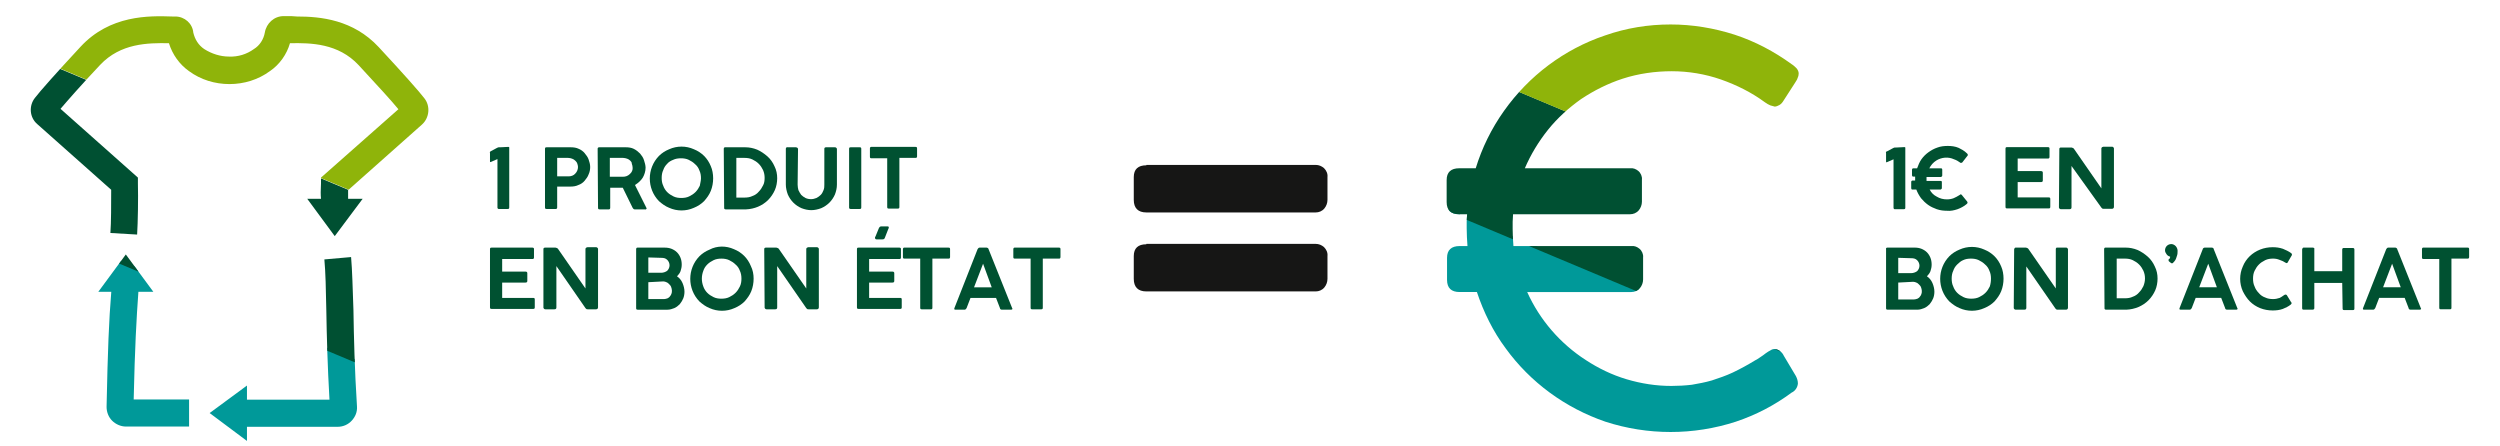 <?xml version="1.0" encoding="utf-8"?>
<!-- Generator: Adobe Illustrator 25.2.3, SVG Export Plug-In . SVG Version: 6.00 Build 0)  -->
<svg version="1.1" id="Calque_1" xmlns="http://www.w3.org/2000/svg" xmlns:xlink="http://www.w3.org/1999/xlink" x="0px" y="0px"
	 viewBox="0 0 636.3 113.6" style="enable-background:new 0 0 636.3 113.6;" xml:space="preserve">
<style type="text/css">
	.st0{clip-path:url(#SVGID_2_);}
	.st1{fill:#009999;}
	.st2{fill:#005032;}
	.st3{fill:#8FB40A;}
	.st4{clip-path:url(#SVGID_4_);}
	.st5{clip-path:url(#SVGID_6_);}
	.st6{clip-path:url(#SVGID_8_);}
	.st7{fill:#005131;}
	.st8{fill:#161615;}
</style>
<g id="Groupe_641" transform="translate(36.568 -1589.828)">
	<g id="Groupe_648" transform="translate(-36.568 1589.828)">
		<g id="Groupe_642" transform="translate(17.125 60.664)">
			<g>
				<defs>
					<path id="SVGID_1_" d="M7.9,13.6h3.3c-0.6,7.2-0.9,14.8-1.2,29.3c0,1.3,0.5,2.6,1.4,3.5c0.9,0.9,2.2,1.5,3.5,1.5H31V41H16.9
						c0.3-13.3,0.7-20.5,1.2-27.4h3.8l-7-9.5L7.9,13.6z"/>
				</defs>
				<clipPath id="SVGID_2_">
					<use xlink:href="#SVGID_1_"  style="overflow:visible;"/>
				</clipPath>
				<g id="Groupe_641-2" transform="translate(0)" class="st0">
					
						<rect id="Rectangle_172" x="7.8" y="-51.3" transform="matrix(0.387 -0.922 0.922 0.387 -13.688 45.96)" class="st1" width="39.9" height="169.1"/>
					
						<rect id="Rectangle_173" x="22.9" y="-87.3" transform="matrix(0.387 -0.922 0.922 0.387 28.834 37.816)" class="st2" width="39.9" height="169.1"/>
					
						<rect id="Rectangle_174" x="38.4" y="-124.2" transform="matrix(0.387 -0.922 0.922 0.387 72.26 29.505)" class="st3" width="39.9" height="169.1"/>
				</g>
			</g>
		</g>
		<g id="Groupe_647" transform="translate(0)">
			<g id="Groupe_644">
				<g>
					<defs>
						<path id="SVGID_3_" d="M73,4.1l-0.8,0c-2.4,0-4.4,1.8-4.8,4.2c-0.3,1.7-1.3,3.3-2.8,4.2c-1.8,1.3-4,2-6.3,1.9
							c-2.2,0-4.4-0.7-6.3-1.9c-1.5-1-2.4-2.5-2.8-4.2C49,6,47,4.2,44.6,4.2l-0.8,0C37.9,4,28,3.8,20.5,11.9
							c-6.4,6.9-10.3,11.3-11.6,13c-1.6,2-1.4,5,0.6,6.7l18.8,16.7c0,3.5,0,8.4-0.2,11l6.8,0.4c0.2-3.1,0.3-9.4,0.2-13l0-1.5
							L15.4,27.7c1.8-2.1,5.1-5.9,10.1-11.2C30.7,11,37.6,10.9,43,11c0.9,2.9,2.7,5.4,5.1,7.1c3,2.2,6.6,3.3,10.3,3.3
							c3.7,0,7.3-1.1,10.3-3.3c2.5-1.7,4.3-4.3,5.1-7.1c5.3-0.1,12.3,0,17.5,5.6c4.9,5.3,8.3,9,10.1,11.2L81.7,45.2l0,1.5
							c-0.1,1.8-0.1,2.9,0,3.9h-3.5l7,9.5l7.1-9.5h-3.7c0-0.6,0-1.3,0-2.2l18.8-16.7l0,0c1.9-1.7,2.2-4.7,0.6-6.7
							c-1.3-1.7-5.1-6-11.6-13c-6.5-7-14.8-7.8-20.8-7.8C74.7,4.1,73.8,4.1,73,4.1"/>
					</defs>
					<clipPath id="SVGID_4_">
						<use xlink:href="#SVGID_3_"  style="overflow:visible;"/>
					</clipPath>
					<g id="Groupe_643" class="st4">
						
							<rect id="Rectangle_175" x="24.9" y="9.4" transform="matrix(0.387 -0.922 0.922 0.387 -59.127 98.936)" class="st1" width="39.9" height="169.1"/>
						
							<rect id="Rectangle_176" x="40" y="-26.7" transform="matrix(0.387 -0.922 0.922 0.387 -16.606 90.791)" class="st2" width="39.9" height="169.1"/>
						
							<rect id="Rectangle_177" x="55.5" y="-63.5" transform="matrix(0.387 -0.922 0.922 0.387 26.821 82.479)" class="st3" width="39.9" height="169.1"/>
					</g>
				</g>
			</g>
			<g id="Groupe_646" transform="translate(45.458 61.329)">
				<g>
					<defs>
						<path id="SVGID_5_" d="M37.1,4.7c0.3,3.2,0.4,7.6,0.5,13.1c0.1,6.3,0.3,13.9,0.8,22.6h-21v-3.6l-9.5,7l9.5,7.1v-3.6h23.1
							c1.4,0,2.7-0.6,3.6-1.6c0.9-1,1.4-2.2,1.3-3.6c-0.6-9.4-0.8-17.8-0.9-24.5C44.3,12,44.2,7.5,43.9,4.1L37.1,4.7z"/>
					</defs>
					<clipPath id="SVGID_6_">
						<use xlink:href="#SVGID_5_"  style="overflow:visible;"/>
					</clipPath>
					<g id="Groupe_645" class="st5">
						
							<rect id="Rectangle_178" x="-20.6" y="-52" transform="matrix(0.387 -0.922 0.922 0.387 -30.442 19.428)" class="st1" width="39.9" height="169.1"/>
						
							<rect id="Rectangle_179" x="-5.4" y="-88" transform="matrix(0.387 -0.922 0.922 0.387 12.079 11.282)" class="st2" width="39.9" height="169.1"/>
						
							<rect id="Rectangle_180" x="10" y="-124.8" transform="matrix(0.387 -0.922 0.922 0.387 55.506 2.971)" class="st3" width="39.9" height="169.1"/>
					</g>
				</g>
			</g>
		</g>
	</g>
	<g id="Groupe_650" transform="translate(323.833 1591.956)">
		<g>
			<defs>
				<path id="SVGID_7_" d="M64.8,4.1c-5.7,0-11.3,0.9-16.7,2.8c-10.4,3.5-19.4,10.3-25.7,19.2c-3.2,4.5-5.6,9.4-7.2,14.6H11
					c-2.1,0-3.2,1-3.2,3v5.6c0,2.1,1.1,3.1,3.2,3.1h2c0,0.6-0.1,1.2-0.1,1.8c0,0.6,0,1.2,0,1.8c0,1.5,0.1,3,0.2,4.5h-2
					c-2.1,0-3.2,1-3.2,3v5.6c0,2.1,1.1,3.1,3.2,3.1h4.4c1.7,5.1,4.1,10,7.3,14.3c6.3,8.7,15.2,15.2,25.4,18.7
					c10.8,3.5,22.4,3.5,33.2,0c5.1-1.7,9.9-4.2,14.2-7.4c0.9-0.4,1.5-1.3,1.6-2.3c0-0.7-0.2-1.3-0.5-1.9l-3.1-5.2
					c-0.4-0.9-1.3-1.6-2.3-1.7c-0.4,0-0.7,0.1-1,0.3c-0.4,0.2-0.9,0.5-1.3,0.8c-0.4,0.3-0.9,0.7-1.4,1c-0.4,0.3-0.9,0.6-1.3,0.8
					c-1.8,1.1-3.8,2.2-5.7,3.1c-1.7,0.8-3.5,1.4-5.3,2c-1.7,0.5-3.4,0.8-5.1,1.1c-1.7,0.2-3.5,0.3-5.2,0.3c-3.9,0-7.7-0.6-11.4-1.7
					c-3.7-1.1-7.2-2.8-10.4-4.9c-6.5-4.2-11.7-10.2-14.9-17.3h26.5c0.8,0,1.6-0.3,2.2-1c0.5-0.6,0.8-1.4,0.8-2.2v-5.6
					c0.1-0.8-0.3-1.7-0.9-2.2c-0.6-0.5-1.3-0.8-2.1-0.7H24.8c-0.1-1.4-0.2-2.8-0.2-4.3c0-0.6,0-1.3,0-1.9c0-0.6,0.1-1.2,0.1-1.9
					h29.8c0.8,0,1.6-0.3,2.2-1c0.5-0.6,0.8-1.4,0.8-2.2v-5.6c0.1-0.8-0.3-1.7-0.9-2.2c-0.6-0.5-1.3-0.8-2.1-0.7H27.7
					c1.5-3.5,3.5-6.8,5.9-9.8c2.4-3,5.3-5.6,8.4-7.8c3.3-2.2,6.9-4,10.6-5.2c4-1.3,8.3-1.9,12.5-1.9c4.2,0,8.5,0.7,12.5,2.1
					c4,1.4,7.8,3.3,11.2,5.8c0.4,0.3,0.9,0.6,1.4,0.8c0.3,0.1,0.7,0.2,1.1,0.3c0.4,0,0.8-0.2,1.2-0.4c0.5-0.3,0.8-0.7,1.1-1.2
					l2.9-4.5c0.2-0.4,0.5-0.7,0.6-1.1c0.2-0.4,0.3-0.8,0.3-1.2c0-0.5-0.2-0.9-0.5-1.3c-0.4-0.4-0.8-0.8-1.3-1.1
					c-4.4-3.2-9.3-5.8-14.5-7.5C75.8,5,70.3,4.1,64.8,4.1z"/>
			</defs>
			<clipPath id="SVGID_8_">
				<use xlink:href="#SVGID_7_"  style="overflow:visible;"/>
			</clipPath>
			<g id="Groupe_649" class="st6">
				
					<rect id="Rectangle_181" x="25.4" y="-6.5" transform="matrix(0.387 -0.922 0.922 0.387 -51.827 91.654)" class="st1" width="35.2" height="182.6"/>
				
					<rect id="Rectangle_182" x="38.8" y="-38.3" transform="matrix(0.387 -0.922 0.922 0.387 -14.348 84.475)" class="st2" width="35.2" height="182.6"/>
				
					<rect id="Rectangle_183" x="52.4" y="-70.7" transform="matrix(0.387 -0.922 0.922 0.387 23.928 77.143)" class="st3" width="35.2" height="182.6"/>
			</g>
		</g>
	</g>
	<g id="Groupe_653" transform="translate(80.244 1622.916)">
		<g id="Groupe_651" transform="translate(0 0)">
			<path id="Tracé_13195" class="st7" d="M12.5,4.3c0.2,0,0.2,0,0.3,0.1c0,0.1,0,0.2,0,0.3v15c0,0.3-0.1,0.4-0.4,0.4h-2.2
				c-0.1,0-0.3,0-0.3-0.1c-0.1-0.1-0.1-0.2-0.1-0.3V7.4L8.2,8.1C8,8.2,7.9,8.2,7.9,8V5.9C7.8,5.7,7.9,5.5,8.1,5.4l1.5-0.8
				c0.2-0.1,0.4-0.2,0.5-0.2c0.1,0,0.2,0,0.4,0L12.5,4.3z"/>
			<path id="Tracé_13196" class="st7" d="M21.9,4.8c0-0.3,0.1-0.4,0.4-0.4h6.2c0.7,0,1.4,0.1,2,0.4C31,5,31.6,5.4,32,5.9
				c0.4,0.5,0.8,1,1,1.6c0.2,0.6,0.4,1.2,0.4,1.9c0,0.6-0.1,1.3-0.4,1.9c-0.2,0.6-0.6,1.1-1,1.6c-0.4,0.5-1,0.9-1.6,1.1
				c-0.6,0.3-1.3,0.4-2,0.4H25v5.3c0,0.2-0.1,0.4-0.3,0.4c0,0-0.1,0-0.1,0h-2.3c-0.3,0-0.4-0.1-0.4-0.4L21.9,4.8z M25,7.1v4.7h2.9
				c0.6,0,1.3-0.2,1.7-0.7c0.4-0.4,0.7-1,0.7-1.7c0-0.3-0.1-0.6-0.2-0.9C30,8.2,29.8,8,29.6,7.8c-0.2-0.2-0.5-0.4-0.8-0.5
				c-0.3-0.1-0.6-0.2-1-0.2H25z"/>
			<path id="Tracé_13197" class="st7" d="M35.3,4.8c0-0.1,0-0.2,0.1-0.3c0.1-0.1,0.2-0.1,0.3-0.1h6.8c0.7,0,1.4,0.1,2,0.4
				c0.6,0.3,1.1,0.7,1.6,1.2c0.4,0.5,0.8,1,1,1.7c0.2,0.6,0.4,1.3,0.4,1.9c0,0.9-0.3,1.8-0.7,2.5c-0.5,0.8-1.2,1.4-2,1.9l2.9,5.8
				c0.1,0.1,0.1,0.2,0,0.3c-0.1,0.1-0.2,0.2-0.3,0.1h-2.7c-0.2,0-0.4-0.2-0.5-0.4l-2.5-5.1h-3.2v5.1c0,0.2-0.1,0.4-0.3,0.4
				c0,0-0.1,0-0.1,0h-2.3c-0.3,0-0.4-0.1-0.4-0.4L35.3,4.8z M38.4,7.1v4.8h3.3c0.7,0,1.3-0.2,1.8-0.7c0.5-0.4,0.8-1.1,0.7-1.7
				c0-0.3-0.1-0.6-0.2-0.9C44,8.2,43.8,8,43.6,7.8c-0.2-0.2-0.5-0.4-0.8-0.5c-0.3-0.1-0.7-0.2-1-0.2L38.4,7.1z"/>
			<path id="Tracé_13198" class="st7" d="M64.7,12.3c0,1.1-0.2,2.2-0.6,3.2c-0.4,1-1,1.8-1.7,2.6c-0.7,0.7-1.6,1.3-2.6,1.7
				c-2,0.9-4.3,0.9-6.3,0c-1-0.4-1.8-1-2.6-1.7c-3.1-3.2-3.1-8.3,0-11.5c0.7-0.7,1.6-1.3,2.6-1.7c2-0.9,4.3-0.9,6.3,0
				c1,0.4,1.9,1,2.6,1.7c0.7,0.7,1.3,1.6,1.7,2.6C64.5,10.1,64.7,11.2,64.7,12.3z M61.6,12.3c0-0.7-0.1-1.4-0.4-2
				c-0.2-0.6-0.6-1.2-1.1-1.6c-0.5-0.5-1-0.8-1.6-1.1c-0.6-0.3-1.3-0.4-2-0.4c-0.7,0-1.4,0.1-2,0.4C54,7.8,53.4,8.1,53,8.6
				c-0.5,0.5-0.8,1-1,1.6c-0.3,0.6-0.4,1.3-0.4,2c0,0.7,0.1,1.4,0.4,2c0.2,0.6,0.6,1.2,1,1.6c0.5,0.5,1,0.8,1.6,1.1
				c0.6,0.3,1.3,0.4,2,0.4c0.7,0,1.4-0.1,2-0.4c0.6-0.3,1.1-0.6,1.6-1.1c0.5-0.5,0.8-1,1.1-1.6C61.4,13.6,61.6,12.9,61.6,12.3
				L61.6,12.3z"/>
			<path id="Tracé_13199" class="st7" d="M67.4,4.8c0-0.2,0.1-0.4,0.3-0.4c0,0,0.1,0,0.1,0h5.1c1,0,2,0.2,3,0.6
				c0.9,0.4,1.8,1,2.6,1.7c0.8,0.7,1.4,1.6,1.8,2.5c0.5,1,0.7,2,0.7,3.1c0,1-0.2,2.1-0.6,3c-0.4,0.9-1,1.8-1.7,2.5
				c-1.5,1.5-3.5,2.3-5.6,2.4h-5.2c-0.2,0-0.4-0.1-0.4-0.3c0,0,0-0.1,0-0.1L67.4,4.8z M77.8,12.2c0-0.7-0.1-1.3-0.4-2
				c-0.3-0.6-0.6-1.1-1.1-1.6c-0.5-0.5-1-0.8-1.6-1.1c-0.6-0.3-1.3-0.4-2-0.4h-2.1v10.1h2.1c0.7,0,1.4-0.1,2-0.4
				c0.6-0.2,1.2-0.6,1.6-1.1c0.5-0.5,0.8-1,1.1-1.6C77.7,13.6,77.8,12.9,77.8,12.2L77.8,12.2z"/>
			<path id="Tracé_13200" class="st7" d="M86.2,13.9c0,0.5,0.1,1,0.2,1.4c0.2,0.4,0.4,0.8,0.7,1.2c0.3,0.3,0.7,0.6,1.1,0.8
				c0.4,0.2,0.9,0.3,1.4,0.3c0.5,0,0.9-0.1,1.4-0.3c0.4-0.2,0.8-0.5,1.1-0.8c0.3-0.3,0.5-0.7,0.7-1.2c0.2-0.5,0.2-0.9,0.2-1.4V4.8
				c0-0.1,0-0.2,0.1-0.3c0.1-0.1,0.2-0.1,0.4-0.1h2.1c0.1,0,0.3,0,0.4,0.1c0.1,0.1,0.2,0.2,0.2,0.3v9.1c0,0.9-0.2,1.7-0.5,2.5
				c-0.7,1.6-1.9,2.8-3.5,3.5c-0.8,0.3-1.7,0.5-2.5,0.5c-0.9,0-1.7-0.2-2.5-0.5c-1.6-0.7-2.8-1.9-3.5-3.5c-0.3-0.8-0.5-1.7-0.5-2.5
				V4.8c0-0.1,0-0.2,0.1-0.3c0.1-0.1,0.2-0.2,0.3-0.1h2.2c0.1,0,0.2,0.1,0.3,0.1c0.1,0.1,0.2,0.2,0.2,0.3L86.2,13.9z"/>
			<path id="Tracé_13201" class="st7" d="M99.3,4.8c0-0.3,0.1-0.4,0.4-0.4h2.3c0.3,0,0.4,0.1,0.4,0.4v14.9c0,0.3-0.1,0.4-0.4,0.4
				h-2.3c-0.2,0-0.4-0.1-0.4-0.3c0,0,0-0.1,0-0.1V4.8z"/>
			<path id="Tracé_13202" class="st7" d="M104.6,4.7c0-0.2,0.1-0.4,0.3-0.4c0,0,0.1,0,0.1,0h11.2c0.3,0,0.4,0.1,0.4,0.4v2
				c0,0.2-0.1,0.4-0.3,0.4c0,0-0.1,0-0.1,0h-4.1v12.5c0,0.3-0.1,0.4-0.4,0.4h-2.3c-0.3,0-0.4-0.1-0.4-0.4V7.2h-4
				c-0.3,0-0.4-0.1-0.4-0.4L104.6,4.7z"/>
		</g>
		<g id="Groupe_652" transform="translate(0 20.436)">
			<path id="Tracé_13203" class="st7" d="M7.9,9.9c0-0.3,0.1-0.4,0.4-0.4h10.4c0.2,0,0.4,0.1,0.4,0.3c0,0,0,0.1,0,0.1V12
				c0,0.2-0.1,0.4-0.3,0.4c0,0-0.1,0-0.1,0H11v3.2h5.9c0.3,0,0.5,0.1,0.5,0.4v2c0,0.3-0.2,0.4-0.5,0.4H11v3.9h7.9
				c0.3,0,0.4,0.1,0.4,0.4v2c0,0.3-0.1,0.4-0.4,0.4H8.3c-0.3,0-0.4-0.1-0.4-0.4L7.9,9.9z"/>
			<path id="Tracé_13204" class="st7" d="M21.5,9.9c0-0.1,0-0.2,0.1-0.3c0.1-0.1,0.2-0.1,0.4-0.1h2.5c0.1,0,0.2,0,0.4,0.1
				c0.1,0,0.2,0.1,0.3,0.2l7,10.1V9.8c0-0.1,0.1-0.2,0.2-0.3c0.1,0,0.2-0.1,0.3-0.1h2.2c0.1,0,0.2,0,0.3,0.1
				c0.1,0.1,0.2,0.2,0.2,0.3v14.9c0,0.3-0.2,0.5-0.5,0.5h-2.1c-0.1,0-0.3,0-0.4-0.1c-0.1-0.1-0.2-0.2-0.2-0.2l-7.4-10.7v10.5
				c0,0.3-0.1,0.5-0.5,0.5H22c-0.2,0-0.4-0.1-0.5-0.4c0,0,0-0.1,0-0.1L21.5,9.9z"/>
			<path id="Tracé_13205" class="st7" d="M45.1,9.9c0-0.2,0.1-0.4,0.3-0.4c0,0,0.1,0,0.1,0h6.9c0.6,0,1.2,0.1,1.7,0.3
				c0.5,0.2,1,0.5,1.4,0.9c0.4,0.4,0.7,0.9,0.9,1.4c0.2,0.5,0.3,1.1,0.3,1.7c0,0.6-0.1,1.1-0.3,1.7c-0.2,0.5-0.5,0.9-0.9,1.3
				c0.6,0.4,1.1,1,1.4,1.7c0.3,0.7,0.5,1.5,0.5,2.2c0,0.6-0.1,1.2-0.3,1.7c-0.2,0.5-0.5,1-0.9,1.5c-0.4,0.4-0.9,0.8-1.4,1
				c-0.5,0.2-1.1,0.4-1.7,0.4h-7.6c-0.3,0-0.4-0.1-0.4-0.4L45.1,9.9z M48.2,12v3.9h3.3c0.5,0,1.1-0.2,1.5-0.5
				c0.4-0.4,0.6-0.9,0.6-1.4c0-0.5-0.2-1-0.6-1.4c-0.4-0.4-0.9-0.5-1.5-0.5L48.2,12z M48.2,18.3v4.3h4c0.3,0,0.6-0.1,0.9-0.2
				c0.2-0.1,0.5-0.3,0.6-0.5c0.2-0.2,0.3-0.4,0.4-0.7c0.1-0.2,0.1-0.5,0.1-0.8c0-0.3-0.1-0.6-0.2-0.9c-0.1-0.3-0.3-0.5-0.5-0.7
				c-0.2-0.2-0.4-0.4-0.7-0.5c-0.2-0.1-0.5-0.2-0.8-0.2L48.2,18.3z"/>
			<path id="Tracé_13206" class="st7" d="M75,17.4c0,1.1-0.2,2.2-0.6,3.2c-0.4,1-1,1.8-1.7,2.6c-0.7,0.7-1.6,1.3-2.6,1.7
				c-2,0.9-4.3,0.9-6.3,0c-1-0.4-1.8-1-2.6-1.7c-3.1-3.2-3.1-8.3,0-11.5c0.7-0.7,1.6-1.3,2.6-1.7C65.7,9,68,9,70,9.9
				c1,0.4,1.9,1,2.6,1.7c0.7,0.7,1.3,1.6,1.7,2.6C74.8,15.2,75,16.3,75,17.4z M71.9,17.4c0-0.7-0.1-1.4-0.4-2
				c-0.2-0.6-0.6-1.2-1.1-1.6c-0.5-0.5-1-0.8-1.6-1.1c-0.6-0.3-1.3-0.4-2-0.4c-0.7,0-1.4,0.1-2,0.4c-0.6,0.3-1.1,0.6-1.6,1.1
				c-0.5,0.5-0.8,1-1,1.6c-0.5,1.3-0.5,2.7,0,4c0.2,0.6,0.6,1.2,1,1.6c0.5,0.5,1,0.8,1.6,1.1c0.6,0.3,1.3,0.4,2,0.4
				c0.7,0,1.4-0.1,2-0.4c0.6-0.3,1.1-0.6,1.6-1.1c0.5-0.5,0.8-1,1.1-1.6C71.8,18.8,71.9,18.1,71.9,17.4L71.9,17.4z"/>
			<path id="Tracé_13207" class="st7" d="M77.7,9.9c0-0.1,0-0.2,0.1-0.3c0.1-0.1,0.2-0.1,0.4-0.1h2.5c0.1,0,0.2,0,0.4,0.1
				c0.1,0,0.2,0.1,0.3,0.2l7,10.1V9.8c0-0.1,0.1-0.2,0.2-0.3c0.1,0,0.2-0.1,0.3-0.1h2.2c0.1,0,0.2,0,0.3,0.1
				c0.1,0.1,0.2,0.2,0.2,0.3v14.9c0,0.3-0.2,0.5-0.5,0.5h-2.1c-0.1,0-0.3,0-0.4-0.1c-0.1-0.1-0.2-0.2-0.2-0.2l-7.4-10.7v10.5
				c0,0.3-0.1,0.5-0.5,0.5h-2.2c-0.2,0-0.4-0.1-0.5-0.4c0,0,0-0.1,0-0.1L77.7,9.9z"/>
			<path id="Tracé_13208" class="st7" d="M101.3,9.9c0-0.3,0.1-0.4,0.4-0.4h10.4c0.2,0,0.4,0.1,0.4,0.3c0,0,0,0.1,0,0.1V12
				c0,0.2-0.1,0.4-0.3,0.4c0,0-0.1,0-0.1,0h-7.7v3.2h5.9c0.3,0,0.5,0.1,0.5,0.4v2c0,0.3-0.2,0.4-0.5,0.4h-5.9v3.9h7.9
				c0.3,0,0.4,0.1,0.4,0.4v2c0,0.3-0.1,0.4-0.4,0.4h-10.6c-0.3,0-0.4-0.1-0.4-0.4L101.3,9.9z M108.4,7c-0.1,0.3-0.3,0.4-0.6,0.4
				h-1.5c-0.1,0-0.2,0-0.3-0.1c0-0.1-0.1-0.1-0.1-0.2c0-0.1,0-0.1,0-0.2c0-0.1,0-0.1,0.1-0.2l0.9-2.2c0.2-0.3,0.3-0.4,0.6-0.4h1.6
				c0.2,0,0.3,0.1,0.3,0.2c0,0.1,0,0.3-0.1,0.4L108.4,7z"/>
			<path id="Tracé_13209" class="st7" d="M113,9.9c0-0.2,0.1-0.4,0.3-0.4c0,0,0.1,0,0.1,0h11.2c0.3,0,0.4,0.1,0.4,0.4v2
				c0,0.2-0.1,0.4-0.3,0.4c0,0-0.1,0-0.1,0h-4.1v12.5c0,0.3-0.1,0.4-0.4,0.4h-2.3c-0.3,0-0.4-0.1-0.4-0.4V12.3h-4
				c-0.3,0-0.4-0.1-0.4-0.4V9.9z"/>
			<path id="Tracé_13210" class="st7" d="M132,9.9c0.1-0.2,0.3-0.4,0.5-0.4h1.8c0.2,0,0.5,0.2,0.5,0.4l6,15c0.1,0.1,0.1,0.3,0,0.3
				c-0.1,0.1-0.2,0.1-0.3,0.1h-2.3c-0.2,0-0.5-0.1-0.5-0.4l-1-2.6h-6.5l-1,2.6c-0.1,0.2-0.3,0.4-0.5,0.4h-2.3
				c-0.3,0-0.4-0.1-0.3-0.4L132,9.9z M131.1,19.6h4.5l-2.2-6L131.1,19.6z"/>
			<path id="Tracé_13211" class="st7" d="M141.1,9.9c0-0.2,0.1-0.4,0.3-0.4c0,0,0.1,0,0.1,0h11.2c0.3,0,0.4,0.1,0.4,0.4v2
				c0,0.2-0.1,0.4-0.3,0.4c0,0-0.1,0-0.1,0h-4.1v12.5c0,0.3-0.1,0.4-0.4,0.4h-2.3c-0.3,0-0.4-0.1-0.4-0.4V12.3h-4
				c-0.3,0-0.4-0.1-0.4-0.4L141.1,9.9z"/>
		</g>
	</g>
	<g id="Groupe_656" transform="translate(435.573 1622.873)">
		<g id="Groupe_654" transform="translate(0 0)">
			<path id="Tracé_13212" class="st7" d="M12.5,4.4c0.2,0,0.2,0,0.3,0.1c0,0.1,0,0.2,0,0.3v15c0,0.3-0.1,0.4-0.4,0.4h-2.2
				c-0.1,0-0.3,0-0.3-0.1c-0.1-0.1-0.1-0.2-0.1-0.3V7.5L8.2,8.2C8,8.3,7.9,8.3,7.9,8.1V5.9C7.8,5.7,7.9,5.5,8.1,5.5l1.5-0.8
				c0.2-0.1,0.4-0.2,0.5-0.2c0.1,0,0.2,0,0.4,0L12.5,4.4z"/>
			<path id="Tracé_13213" class="st7" d="M14.3,13.3c0-0.1,0-0.2,0.1-0.3c0.1-0.1,0.2-0.1,0.3-0.1h0.6c0-0.1,0-0.2,0-0.3v-0.7h-0.5
				c-0.1,0-0.2,0-0.2-0.1c-0.1-0.1-0.1-0.2-0.1-0.3v-1.3c0-0.2,0.1-0.4,0.3-0.4c0,0,0,0,0.1,0h0.9c0.3-0.8,0.6-1.6,1.1-2.3
				c0.5-0.7,1.1-1.3,1.8-1.8c0.7-0.5,1.4-0.9,2.3-1.2c0.8-0.3,1.7-0.4,2.6-0.4c0.9,0,1.9,0.1,2.8,0.5C27,4.9,27.8,5.3,28.5,6
				c0.1,0.1,0.2,0.2,0.2,0.3c0,0.1,0,0.2,0,0.2c-0.2,0.3-0.5,0.6-0.7,0.9c-0.2,0.3-0.5,0.6-0.7,0.9c-0.1,0.1-0.2,0.1-0.3,0.1
				c-0.1,0-0.3,0-0.3-0.1c-0.4-0.3-0.9-0.6-1.5-0.8C23.7,6.8,22,7,20.7,7.8c-0.8,0.5-1.4,1.2-1.8,2h3c0.2,0,0.3,0.1,0.3,0.4v1.4
				c0,0.2-0.1,0.3-0.3,0.4c0,0-0.1,0-0.1,0h-3.6v0.7c0,0.1,0,0.2,0,0.3h3.6c0.2,0,0.3,0.1,0.3,0.3c0,0,0,0.1,0,0.1v1.4
				c0,0.2-0.1,0.3-0.3,0.4c0,0-0.1,0-0.1,0H19c0.4,0.8,1,1.4,1.8,1.8c0.8,0.5,1.7,0.7,2.6,0.7c0.6,0,1.2-0.1,1.7-0.3
				c0.5-0.2,1-0.5,1.5-0.8c0.1-0.1,0.2-0.1,0.3-0.2c0.1,0,0.2,0.1,0.3,0.2l1.3,1.6c0.2,0.2,0.2,0.5-0.1,0.7c-0.7,0.6-1.5,1-2.3,1.3
				c-0.9,0.3-1.8,0.5-2.7,0.4c-0.9,0-1.7-0.1-2.6-0.4c-0.8-0.3-1.5-0.6-2.2-1.1c-0.7-0.5-1.3-1.1-1.8-1.7c-0.5-0.7-0.9-1.4-1.2-2.2
				h-1c-0.1,0-0.2,0-0.2-0.1c-0.1-0.1-0.1-0.2-0.1-0.3L14.3,13.3z"/>
			<path id="Tracé_13214" class="st7" d="M38.3,4.8c0-0.3,0.1-0.4,0.4-0.4h10.4c0.2,0,0.4,0.1,0.4,0.3c0,0,0,0.1,0,0.1v2.1
				c0,0.2-0.1,0.4-0.3,0.4c0,0-0.1,0-0.1,0h-7.7v3.2h5.9c0.3,0,0.5,0.1,0.5,0.4v2c0,0.3-0.2,0.4-0.5,0.4h-5.9v3.9h7.9
				c0.3,0,0.4,0.1,0.4,0.4v2c0,0.3-0.1,0.4-0.4,0.4H38.7c-0.3,0-0.4-0.1-0.4-0.4V4.8z"/>
			<path id="Tracé_13215" class="st7" d="M52,4.9c0-0.1,0-0.2,0.1-0.3c0.1-0.1,0.2-0.1,0.4-0.1h2.5c0.1,0,0.2,0,0.4,0.1
				c0.1,0,0.2,0.1,0.3,0.2l7,10.1V4.7c0-0.1,0.1-0.2,0.2-0.3c0.1,0,0.2-0.1,0.3-0.1h2.2c0.1,0,0.2,0,0.3,0.1
				c0.1,0.1,0.2,0.2,0.2,0.3v14.9c0,0.3-0.2,0.5-0.5,0.5h-2.1c-0.1,0-0.3,0-0.4-0.1c-0.1-0.1-0.2-0.2-0.2-0.2L55.1,9.2v10.5
				c0,0.3-0.1,0.5-0.5,0.5h-2.2c-0.2,0-0.4-0.1-0.5-0.4c0,0,0-0.1,0-0.1L52,4.9z"/>
		</g>
		<g id="Groupe_655" transform="translate(0 24.975)">
			<path id="Tracé_13216" class="st7" d="M7.9,5.4C7.8,5.2,8,5,8.2,5c0,0,0.1,0,0.1,0h6.9c0.6,0,1.2,0.1,1.7,0.3
				c0.5,0.2,1,0.5,1.4,0.9c0.4,0.4,0.7,0.9,0.9,1.4c0.2,0.5,0.3,1.1,0.3,1.7c0,0.6-0.1,1.1-0.3,1.7c-0.2,0.5-0.5,0.9-0.9,1.3
				c0.6,0.4,1.1,1,1.4,1.7c0.3,0.7,0.5,1.5,0.5,2.2c0,0.6-0.1,1.2-0.3,1.7c-0.2,0.5-0.5,1-0.9,1.5c-0.4,0.4-0.9,0.8-1.4,1
				c-0.5,0.2-1.1,0.4-1.7,0.4H8.3c-0.3,0-0.4-0.1-0.4-0.4L7.9,5.4z M11,7.6v3.9h3.3c0.5,0,1.1-0.2,1.5-0.5c0.4-0.4,0.6-0.9,0.6-1.4
				c0-0.5-0.2-1-0.6-1.4c-0.4-0.4-0.9-0.5-1.5-0.5L11,7.6z M11,13.9v4.3h4c0.3,0,0.6-0.1,0.9-0.2c0.2-0.1,0.5-0.3,0.6-0.5
				c0.2-0.2,0.3-0.4,0.4-0.7c0.1-0.2,0.1-0.5,0.1-0.8c0-0.3-0.1-0.6-0.2-0.9c-0.1-0.3-0.3-0.5-0.5-0.7c-0.2-0.2-0.4-0.4-0.7-0.5
				c-0.2-0.1-0.5-0.2-0.8-0.2L11,13.9z"/>
			<path id="Tracé_13217" class="st7" d="M37.8,12.9c0,1.1-0.2,2.2-0.6,3.2c-0.4,1-1,1.8-1.7,2.6c-0.7,0.7-1.6,1.3-2.6,1.7
				c-2,0.9-4.3,0.9-6.3,0c-1-0.4-1.8-1-2.6-1.7c-3.1-3.2-3.1-8.3,0-11.5c0.7-0.7,1.6-1.3,2.6-1.7c2-0.9,4.3-0.9,6.3,0
				c1,0.4,1.9,1,2.6,1.7c0.7,0.7,1.3,1.6,1.7,2.6C37.6,10.7,37.8,11.8,37.8,12.9z M34.6,12.9c0-0.7-0.1-1.4-0.4-2
				c-0.2-0.6-0.6-1.2-1.1-1.6c-0.5-0.5-1-0.8-1.6-1.1c-0.6-0.3-1.3-0.4-2-0.4c-0.7,0-1.4,0.1-2,0.4C27,8.4,26.5,8.8,26,9.3
				c-0.5,0.5-0.8,1-1,1.6c-0.3,0.6-0.4,1.3-0.4,2c0,0.7,0.1,1.4,0.4,2c0.2,0.6,0.6,1.2,1,1.6c0.5,0.5,1,0.8,1.6,1.1
				c0.6,0.3,1.3,0.4,2,0.4c0.7,0,1.4-0.1,2-0.4c0.6-0.3,1.1-0.6,1.6-1.1c0.5-0.5,0.8-1,1.1-1.6C34.5,14.3,34.6,13.6,34.6,12.9
				L34.6,12.9z"/>
			<path id="Tracé_13218" class="st7" d="M40.5,5.5c0-0.1,0-0.2,0.1-0.3C40.7,5,40.8,5,40.9,5h2.5c0.1,0,0.2,0,0.4,0.1
				c0.1,0,0.2,0.1,0.3,0.2l7,10.1V5.3c0-0.1,0.1-0.2,0.2-0.3C51.3,5,51.4,5,51.5,5h2.2c0.1,0,0.2,0,0.3,0.1c0.1,0.1,0.2,0.2,0.2,0.3
				v14.9c0,0.3-0.2,0.5-0.5,0.5h-2.1c-0.1,0-0.3,0-0.4-0.1c-0.1-0.1-0.2-0.2-0.2-0.2L43.6,9.8v10.5c0,0.3-0.1,0.5-0.5,0.5h-2.2
				c-0.2,0-0.4-0.1-0.5-0.4c0,0,0-0.1,0-0.1L40.5,5.5z"/>
			<path id="Tracé_13219" class="st7" d="M63.4,5.4c0-0.2,0.1-0.4,0.3-0.4c0,0,0.1,0,0.1,0h5.1c1,0,2,0.2,3,0.6
				c0.9,0.4,1.8,1,2.6,1.7c0.8,0.7,1.4,1.6,1.8,2.5c0.5,1,0.7,2,0.7,3.1c0,1-0.2,2.1-0.6,3c-0.4,0.9-1,1.8-1.7,2.5
				c-1.5,1.5-3.5,2.3-5.6,2.4h-5.2c-0.2,0-0.4-0.1-0.4-0.3c0,0,0-0.1,0-0.1L63.4,5.4z M73.8,12.9c0-0.7-0.1-1.3-0.4-2
				c-0.3-0.6-0.6-1.1-1.1-1.6c-0.5-0.5-1-0.8-1.6-1.1c-0.6-0.3-1.3-0.4-2-0.4h-2.1v10.1h2.1c0.7,0,1.4-0.1,2-0.4
				c0.6-0.2,1.2-0.6,1.6-1.1c0.5-0.5,0.8-1,1.1-1.6C73.6,14.3,73.8,13.6,73.8,12.9L73.8,12.9z"/>
			<path id="Tracé_13220" class="st7" d="M78.9,5.7c0-0.9,0.7-1.6,1.6-1.6c0.4,0,0.8,0.2,1.1,0.5c0.3,0.3,0.5,0.8,0.5,1.2
				c0,0.5,0,0.9-0.2,1.4c-0.1,0.3-0.2,0.7-0.4,1c-0.1,0.2-0.3,0.4-0.5,0.6C81,8.9,80.8,9,80.7,9c-0.1,0-0.2,0-0.3-0.1l-0.5-0.4
				c-0.1-0.1-0.1-0.2-0.1-0.3c0-0.1,0-0.2,0.1-0.3L80,7.9c0.1-0.1,0.1-0.2,0.1-0.2c0.1-0.1,0.1-0.2,0.1-0.4
				c-0.4-0.1-0.7-0.3-0.9-0.6C79.1,6.4,78.9,6.1,78.9,5.7z"/>
			<path id="Tracé_13221" class="st7" d="M88.5,5.4C88.5,5.2,88.8,5,89,5h1.8c0.3,0,0.5,0.2,0.5,0.4l6,15c0.1,0.1,0.1,0.3,0,0.3
				c-0.1,0.1-0.2,0.1-0.3,0.1h-2.3c-0.2,0-0.5-0.1-0.5-0.4l-1-2.6h-6.5l-1,2.6c-0.1,0.2-0.3,0.4-0.5,0.4h-2.3
				c-0.3,0-0.4-0.1-0.3-0.4L88.5,5.4z M87.6,15.1h4.5l-2.2-6L87.6,15.1z"/>
			<path id="Tracé_13222" class="st7" d="M109.2,17.1c0.3-0.2,0.5-0.2,0.7,0l1.1,1.8c0.1,0.1,0.2,0.2,0.1,0.3
				c0,0.1-0.1,0.2-0.2,0.3c-0.6,0.5-1.3,0.8-2,1.1c-0.8,0.3-1.7,0.4-2.6,0.4c-1.1,0-2.2-0.2-3.2-0.6c-1-0.4-1.9-1-2.6-1.7
				c-0.7-0.7-1.3-1.6-1.8-2.6c-0.9-2-0.9-4.3,0-6.3c0.8-2,2.4-3.5,4.4-4.3c1-0.4,2.1-0.6,3.2-0.6c0.9,0,1.7,0.1,2.6,0.4
				c0.7,0.3,1.4,0.6,2.1,1.1c0.1,0.1,0.2,0.2,0.2,0.3c0,0.1,0,0.2,0,0.2l-1.1,1.9c-0.1,0.2-0.3,0.2-0.6,0c-0.5-0.3-0.9-0.5-1.5-0.7
				c-0.5-0.2-1-0.3-1.6-0.3c-0.7,0-1.4,0.1-2,0.4c-0.6,0.3-1.1,0.6-1.6,1.1c-0.5,0.5-0.8,1-1.1,1.6c-0.3,0.6-0.4,1.3-0.4,2
				c0,0.7,0.1,1.4,0.4,2c0.2,0.6,0.6,1.2,1.1,1.7c0.4,0.5,1,0.9,1.6,1.1c0.6,0.3,1.3,0.4,2,0.4c0.6,0,1.1-0.1,1.7-0.3
				C108.3,17.7,108.8,17.4,109.2,17.1z"/>
			<path id="Tracé_13223" class="st7" d="M124,14h-7.1v6.4c0,0.3-0.2,0.4-0.5,0.4h-2.2c-0.3,0-0.4-0.1-0.4-0.4V5.5
				c0-0.1,0-0.2,0.1-0.3C114,5,114.1,5,114.2,5h2.3c0.1,0,0.2,0,0.3,0.1c0.1,0.1,0.2,0.2,0.1,0.3V11h7.1V5.5c0-0.1,0-0.2,0.1-0.3
				c0.1-0.1,0.2-0.1,0.3-0.1h2.3c0.1,0,0.2,0,0.3,0.1c0.1,0.1,0.1,0.2,0.1,0.3v15c0,0.3-0.1,0.4-0.4,0.4h-2.2
				c-0.3,0-0.4-0.1-0.4-0.4L124,14z"/>
			<path id="Tracé_13224" class="st7" d="M135.2,5.4c0.1-0.2,0.3-0.4,0.5-0.4h1.8c0.2,0,0.5,0.2,0.5,0.4l6,15
				c0.1,0.1,0.1,0.3,0,0.3c-0.1,0.1-0.2,0.1-0.3,0.1h-2.3c-0.2,0-0.5-0.1-0.5-0.4l-1-2.6h-6.5l-1,2.6c-0.1,0.2-0.3,0.4-0.5,0.4h-2.3
				c-0.3,0-0.4-0.1-0.3-0.4L135.2,5.4z M134.4,15.1h4.5l-2.2-6L134.4,15.1z"/>
			<path id="Tracé_13225" class="st7" d="M144.3,5.4c0-0.2,0.1-0.4,0.3-0.4c0,0,0.1,0,0.1,0h11.2c0.3,0,0.4,0.1,0.4,0.4v2
				c0,0.2-0.1,0.4-0.3,0.4c0,0-0.1,0-0.1,0h-4.1v12.5c0,0.3-0.1,0.4-0.4,0.4h-2.3c-0.3,0-0.4-0.1-0.4-0.4V7.9h-4
				c-0.3,0-0.4-0.1-0.4-0.4L144.3,5.4z"/>
		</g>
	</g>
	<path id="Tracé_13226" class="st8" d="M255.2,1652c-2.1,0-3.2,1-3.2,3v5.8c0,2.1,1.1,3.2,3.2,3.2h43.1c0.8,0,1.6-0.3,2.2-1
		c0.5-0.6,0.8-1.4,0.8-2.2v-5.8c0.1-0.9-0.3-1.7-0.9-2.3c-0.6-0.5-1.3-0.8-2.1-0.8H255.2z M255.2,1631.9c-2.1,0-3.2,1-3.2,3v5.8
		c0,2.1,1.1,3.2,3.2,3.2h43.1c0.8,0,1.6-0.3,2.2-1c0.5-0.6,0.8-1.4,0.8-2.2v-5.8c0.1-0.9-0.3-1.7-0.9-2.3c-0.6-0.5-1.3-0.8-2.1-0.8
		H255.2z"/>
</g>
</svg>
